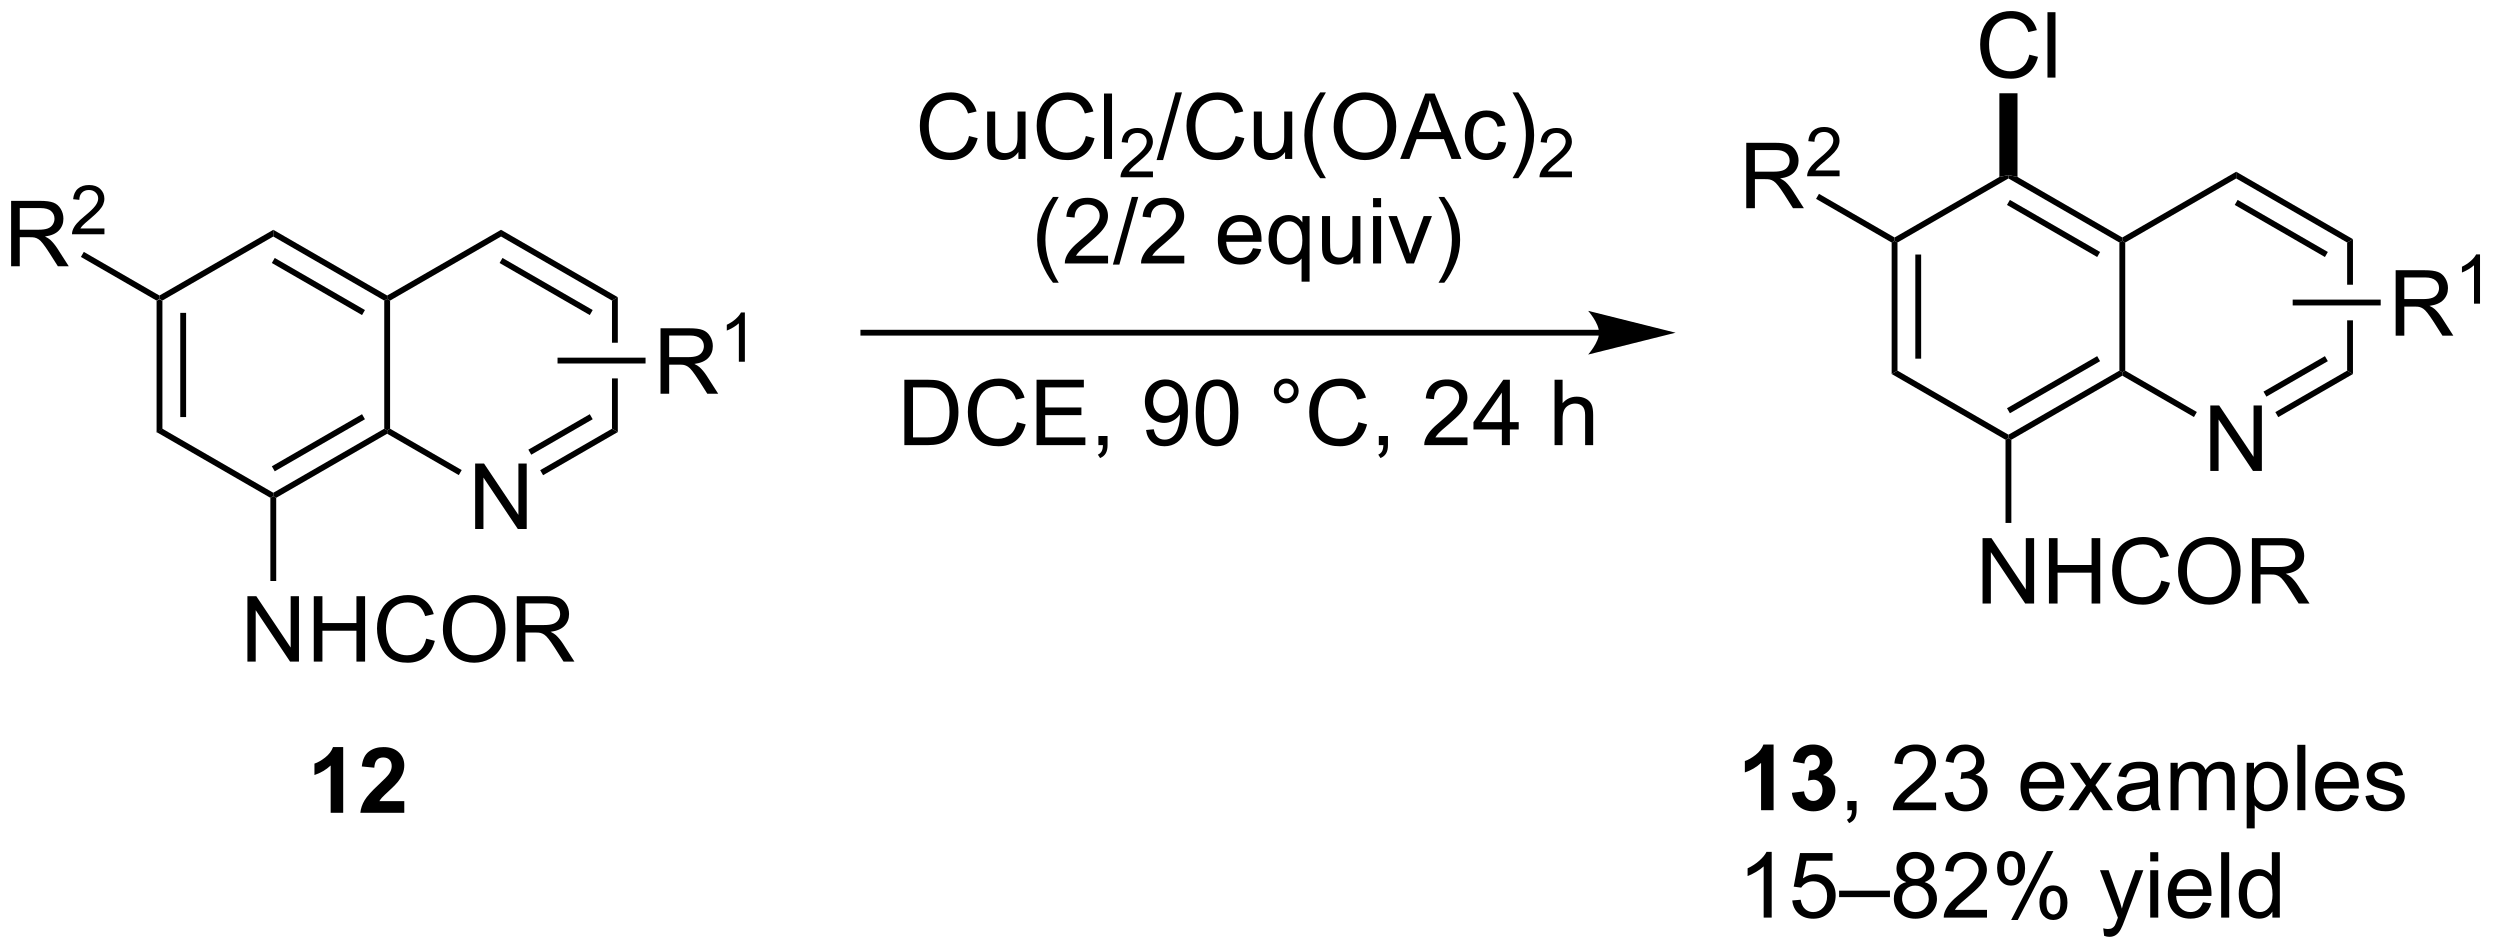 <?xml version="1.0" encoding="UTF-8"?>
<!DOCTYPE svg PUBLIC '-//W3C//DTD SVG 1.0//EN'
          'http://www.w3.org/TR/2001/REC-SVG-20010904/DTD/svg10.dtd'>
<svg stroke-dasharray="none" shape-rendering="auto" xmlns="http://www.w3.org/2000/svg" font-family="'Dialog'" text-rendering="auto" width="300" fill-opacity="1" color-interpolation="auto" color-rendering="auto" preserveAspectRatio="xMidYMid meet" font-size="12px" viewBox="0 0 300 114" fill="black" xmlns:xlink="http://www.w3.org/1999/xlink" stroke="black" image-rendering="auto" stroke-miterlimit="10" stroke-linecap="square" stroke-linejoin="miter" font-style="normal" stroke-width="1" height="114" stroke-dashoffset="0" font-weight="normal" stroke-opacity="1"
><!--Generated by the Batik Graphics2D SVG Generator--><defs id="genericDefs"
  /><g
  ><defs id="defs1"
    ><clipPath clipPathUnits="userSpaceOnUse" id="clipPath1"
      ><path d="M2.188 1.601 L226.466 1.601 L226.466 86.951 L2.188 86.951 L2.188 1.601 Z"
      /></clipPath
      ><clipPath clipPathUnits="userSpaceOnUse" id="clipPath2"
      ><path d="M0.352 15.862 L0.352 98.839 L218.394 98.839 L218.394 15.862 Z"
      /></clipPath
    ></defs
    ><g transform="scale(1.333,1.333) translate(-2.188,-1.601) matrix(1.029,0,0,1.029,1.826,-14.715)"
    ><path d="M14.051 42.177 L14.306 42.03 L14.561 42.177 L14.561 53.391 L14.051 53.685 ZM16.122 43.226 L16.122 52.342 L16.633 52.342 L16.633 43.226 Z" stroke="none" clip-path="url(#clipPath2)"
    /></g
    ><g transform="matrix(1.371,0,0,1.371,-0.483,-21.755)"
    ><path d="M14.051 53.685 L14.561 53.391 L24.273 58.998 L24.273 59.293 L24.017 59.44 Z" stroke="none" clip-path="url(#clipPath2)"
    /></g
    ><g transform="matrix(1.371,0,0,1.371,-0.483,-21.755)"
    ><path d="M24.528 59.44 L24.273 59.293 L24.273 58.998 L33.984 53.391 L34.239 53.538 L34.239 53.833 ZM24.4 57.121 L32.295 52.563 L32.04 52.121 L24.145 56.68 Z" stroke="none" clip-path="url(#clipPath2)"
    /></g
    ><g transform="matrix(1.371,0,0,1.371,-0.483,-21.755)"
    ><path d="M34.495 53.391 L34.239 53.538 L33.984 53.391 L33.984 42.177 L34.239 42.03 L34.495 42.177 Z" stroke="none" clip-path="url(#clipPath2)"
    /></g
    ><g transform="matrix(1.371,0,0,1.371,-0.483,-21.755)"
    ><path d="M34.239 41.735 L34.239 42.03 L33.984 42.177 L24.273 36.57 L24.273 35.981 ZM32.295 43.005 L24.4 38.446 L24.145 38.888 L32.04 43.447 Z" stroke="none" clip-path="url(#clipPath2)"
    /></g
    ><g transform="matrix(1.371,0,0,1.371,-0.483,-21.755)"
    ><path d="M24.273 35.981 L24.273 36.57 L14.561 42.177 L14.306 42.03 L14.306 41.735 Z" stroke="none" clip-path="url(#clipPath2)"
    /></g
    ><g transform="matrix(1.371,0,0,1.371,-0.483,-21.755)"
    ><path d="M41.941 62.168 L41.941 56.441 L42.719 56.441 L45.727 60.936 L45.727 56.441 L46.454 56.441 L46.454 62.168 L45.675 62.168 L42.667 57.668 L42.667 62.168 L41.941 62.168 Z" stroke="none" clip-path="url(#clipPath2)"
    /></g
    ><g transform="matrix(1.371,0,0,1.371,-0.483,-21.755)"
    ><path d="M34.239 53.833 L34.239 53.538 L34.495 53.391 L40.764 57.011 L40.509 57.453 Z" stroke="none" clip-path="url(#clipPath2)"
    /></g
    ><g transform="matrix(1.371,0,0,1.371,-0.483,-21.755)"
    ><path d="M47.888 57.462 L47.633 57.02 L53.918 53.391 L54.428 53.685 ZM46.852 55.668 L52.229 52.563 L51.974 52.121 L46.597 55.226 Z" stroke="none" clip-path="url(#clipPath2)"
    /></g
    ><g transform="matrix(1.371,0,0,1.371,-0.483,-21.755)"
    ><path d="M54.428 41.882 L53.918 42.177 L53.918 45.869 L54.428 45.869 L54.428 41.882 ZM53.918 48.987 L53.918 53.391 L54.428 53.685 L54.428 48.987 Z" stroke="none" clip-path="url(#clipPath2)"
    /></g
    ><g transform="matrix(1.371,0,0,1.371,-0.483,-21.755)"
    ><path d="M54.428 41.882 L53.918 42.177 L44.206 36.57 L44.206 35.981 ZM52.229 43.005 L44.334 38.446 L44.079 38.888 L51.974 43.447 Z" stroke="none" clip-path="url(#clipPath2)"
    /></g
    ><g transform="matrix(1.371,0,0,1.371,-0.483,-21.755)"
    ><path d="M44.206 35.981 L44.206 36.57 L34.495 42.177 L34.239 42.03 L34.239 41.735 Z" stroke="none" clip-path="url(#clipPath2)"
    /></g
    ><g transform="matrix(1.371,0,0,1.371,-0.483,-21.755)"
    ><path d="M22.007 73.776 L22.007 68.05 L22.786 68.05 L25.794 72.544 L25.794 68.05 L26.52 68.05 L26.52 73.776 L25.741 73.776 L22.734 69.276 L22.734 73.776 L22.007 73.776 ZM27.816 73.776 L27.816 68.05 L28.573 68.05 L28.573 70.401 L31.55 70.401 L31.55 68.05 L32.308 68.05 L32.308 73.776 L31.55 73.776 L31.55 71.076 L28.573 71.076 L28.573 73.776 L27.816 73.776 ZM37.656 71.768 L38.413 71.959 Q38.176 72.893 37.557 73.386 Q36.937 73.875 36.044 73.875 Q35.116 73.875 34.536 73.498 Q33.958 73.12 33.653 72.406 Q33.351 71.69 33.351 70.87 Q33.351 69.974 33.692 69.31 Q34.036 68.643 34.666 68.297 Q35.296 67.951 36.054 67.951 Q36.913 67.951 37.499 68.388 Q38.085 68.826 38.317 69.62 L37.57 69.794 Q37.372 69.169 36.991 68.886 Q36.614 68.599 36.038 68.599 Q35.38 68.599 34.934 68.917 Q34.491 69.232 34.312 69.766 Q34.132 70.3 34.132 70.865 Q34.132 71.597 34.346 72.141 Q34.559 72.685 35.007 72.956 Q35.458 73.224 35.981 73.224 Q36.616 73.224 37.057 72.857 Q37.499 72.49 37.656 71.768 ZM39.118 70.987 Q39.118 69.56 39.883 68.755 Q40.649 67.948 41.86 67.948 Q42.652 67.948 43.287 68.328 Q43.925 68.706 44.258 69.383 Q44.594 70.06 44.594 70.919 Q44.594 71.792 44.243 72.479 Q43.891 73.167 43.245 73.521 Q42.602 73.875 41.855 73.875 Q41.047 73.875 40.409 73.484 Q39.774 73.091 39.446 72.417 Q39.118 71.74 39.118 70.987 ZM39.899 70.998 Q39.899 72.034 40.454 72.63 Q41.011 73.224 41.852 73.224 Q42.706 73.224 43.258 72.623 Q43.813 72.021 43.813 70.917 Q43.813 70.216 43.576 69.695 Q43.339 69.175 42.883 68.888 Q42.43 68.599 41.862 68.599 Q41.058 68.599 40.477 69.154 Q39.899 69.706 39.899 70.998 ZM45.583 73.776 L45.583 68.05 L48.122 68.05 Q48.887 68.05 49.286 68.203 Q49.684 68.357 49.921 68.748 Q50.161 69.138 50.161 69.612 Q50.161 70.222 49.765 70.641 Q49.372 71.057 48.546 71.169 Q48.848 71.315 49.005 71.456 Q49.335 71.761 49.632 72.216 L50.63 73.776 L49.676 73.776 L48.919 72.584 Q48.585 72.068 48.369 71.794 Q48.156 71.521 47.986 71.412 Q47.817 71.302 47.64 71.261 Q47.512 71.232 47.218 71.232 L46.34 71.232 L46.34 73.776 L45.583 73.776 ZM46.34 70.576 L47.968 70.576 Q48.489 70.576 48.781 70.469 Q49.075 70.362 49.226 70.125 Q49.38 69.888 49.38 69.612 Q49.38 69.206 49.083 68.945 Q48.788 68.682 48.153 68.682 L46.34 68.682 L46.34 70.576 Z" stroke="none" clip-path="url(#clipPath2)"
    /></g
    ><g transform="matrix(1.371,0,0,1.371,-0.483,-21.755)"
    ><path d="M24.017 59.44 L24.273 59.293 L24.528 59.44 L24.528 66.723 L24.017 66.723 Z" stroke="none" clip-path="url(#clipPath2)"
    /></g
    ><g transform="matrix(1.371,0,0,1.371,-0.483,-21.755)"
    ><path d="M1.325 39.175 L1.325 33.449 L3.864 33.449 Q4.629 33.449 5.028 33.602 Q5.426 33.756 5.663 34.147 Q5.903 34.537 5.903 35.011 Q5.903 35.62 5.507 36.04 Q5.114 36.456 4.288 36.568 Q4.59 36.714 4.747 36.855 Q5.077 37.16 5.374 37.615 L6.372 39.175 L5.418 39.175 L4.661 37.983 Q4.327 37.467 4.111 37.193 Q3.898 36.92 3.728 36.811 Q3.559 36.701 3.382 36.66 Q3.254 36.631 2.96 36.631 L2.083 36.631 L2.083 39.175 L1.325 39.175 ZM2.083 35.975 L3.71 35.975 Q4.231 35.975 4.523 35.868 Q4.817 35.761 4.968 35.524 Q5.122 35.287 5.122 35.011 Q5.122 34.605 4.825 34.344 Q4.53 34.081 3.895 34.081 L2.083 34.081 L2.083 35.975 Z" stroke="none" clip-path="url(#clipPath2)"
    /></g
    ><g transform="matrix(1.371,0,0,1.371,-0.483,-21.755)"
    ><path d="M9.493 35.867 L9.493 36.375 L6.654 36.375 Q6.648 36.184 6.716 36.008 Q6.824 35.719 7.062 35.438 Q7.302 35.156 7.753 34.787 Q8.452 34.213 8.698 33.877 Q8.945 33.541 8.945 33.242 Q8.945 32.93 8.72 32.715 Q8.497 32.498 8.136 32.498 Q7.755 32.498 7.527 32.727 Q7.298 32.955 7.296 33.36 L6.753 33.305 Q6.81 32.697 7.173 32.381 Q7.536 32.063 8.148 32.063 Q8.767 32.063 9.126 32.406 Q9.488 32.748 9.488 33.254 Q9.488 33.512 9.382 33.762 Q9.277 34.01 9.03 34.285 Q8.786 34.561 8.218 35.041 Q7.743 35.44 7.609 35.582 Q7.474 35.725 7.386 35.867 L9.493 35.867 Z" stroke="none" clip-path="url(#clipPath2)"
    /></g
    ><g transform="matrix(1.371,0,0,1.371,-0.483,-21.755)"
    ><path d="M14.306 41.735 L14.306 42.03 L14.051 42.177 L7.434 38.357 L7.689 37.915 Z" stroke="none" clip-path="url(#clipPath2)"
    /></g
    ><g transform="matrix(1.371,0,0,1.371,-0.483,-21.755)"
    ><path d="M58.166 50.328 L58.166 44.602 L60.705 44.602 Q61.47 44.602 61.869 44.756 Q62.267 44.909 62.504 45.3 Q62.744 45.691 62.744 46.164 Q62.744 46.774 62.348 47.193 Q61.955 47.61 61.129 47.722 Q61.431 47.868 61.587 48.008 Q61.918 48.313 62.215 48.769 L63.212 50.328 L62.259 50.328 L61.501 49.136 Q61.168 48.62 60.952 48.347 Q60.738 48.073 60.569 47.964 Q60.4 47.855 60.223 47.813 Q60.095 47.784 59.801 47.784 L58.923 47.784 L58.923 50.328 L58.166 50.328 ZM58.923 47.128 L60.551 47.128 Q61.072 47.128 61.363 47.021 Q61.658 46.914 61.809 46.678 Q61.962 46.441 61.962 46.164 Q61.962 45.758 61.666 45.498 Q61.371 45.235 60.736 45.235 L58.923 45.235 L58.923 47.128 Z" stroke="none" clip-path="url(#clipPath2)"
    /></g
    ><g transform="matrix(1.371,0,0,1.371,-0.483,-21.755)"
    ><path d="M65.549 47.529 L65.022 47.529 L65.022 44.167 Q64.83 44.349 64.522 44.531 Q64.213 44.712 63.967 44.804 L63.967 44.294 Q64.408 44.085 64.739 43.79 Q65.07 43.493 65.209 43.216 L65.549 43.216 L65.549 47.529 Z" stroke="none" clip-path="url(#clipPath2)"
    /></g
    ><g transform="matrix(1.371,0,0,1.371,-0.483,-21.755)"
    ><path d="M49.152 47.684 L49.152 47.173 L56.856 47.173 L56.856 47.684 Z" stroke="none" clip-path="url(#clipPath2)"
    /></g
    ><g transform="matrix(1.371,0,0,1.371,-0.483,-21.755)"
    ><path d="M140.313 44.733 L75.919 44.733 L75.664 44.733 L75.664 45.244 L75.919 45.244 L140.313 45.244 L140.569 45.244 L140.569 44.733 L140.313 44.733 ZM147.013 44.989 L139.359 43.075 C139.359 43.075 140.313 44.151 140.313 44.989 C140.313 45.826 139.359 46.902 139.359 46.902 Z" stroke="none" clip-path="url(#clipPath2)"
    /></g
    ><g transform="matrix(1.371,0,0,1.371,-0.483,-21.755)"
    ><path d="M85.168 27.773 L85.926 27.963 Q85.689 28.898 85.069 29.39 Q84.449 29.88 83.556 29.88 Q82.629 29.88 82.048 29.502 Q81.47 29.124 81.165 28.411 Q80.863 27.695 80.863 26.874 Q80.863 25.979 81.205 25.314 Q81.548 24.648 82.178 24.301 Q82.809 23.955 83.567 23.955 Q84.426 23.955 85.012 24.393 Q85.598 24.83 85.83 25.624 L85.082 25.799 Q84.884 25.174 84.504 24.89 Q84.126 24.604 83.551 24.604 Q82.892 24.604 82.447 24.921 Q82.004 25.236 81.824 25.77 Q81.645 26.304 81.645 26.869 Q81.645 27.601 81.858 28.145 Q82.072 28.689 82.52 28.96 Q82.97 29.229 83.494 29.229 Q84.129 29.229 84.569 28.861 Q85.012 28.494 85.168 27.773 ZM89.49 29.781 L89.49 29.171 Q89.005 29.874 88.172 29.874 Q87.805 29.874 87.487 29.734 Q87.169 29.593 87.013 29.38 Q86.859 29.166 86.797 28.859 Q86.755 28.65 86.755 28.203 L86.755 25.632 L87.459 25.632 L87.459 27.932 Q87.459 28.484 87.5 28.674 Q87.568 28.953 87.781 29.111 Q87.998 29.268 88.313 29.268 Q88.63 29.268 88.906 29.106 Q89.185 28.945 89.3 28.666 Q89.414 28.385 89.414 27.854 L89.414 25.632 L90.117 25.632 L90.117 29.781 L89.49 29.781 ZM95.395 27.773 L96.153 27.963 Q95.915 28.898 95.296 29.39 Q94.676 29.88 93.783 29.88 Q92.856 29.88 92.275 29.502 Q91.697 29.124 91.392 28.411 Q91.09 27.695 91.09 26.874 Q91.09 25.979 91.431 25.314 Q91.775 24.648 92.405 24.301 Q93.035 23.955 93.793 23.955 Q94.653 23.955 95.238 24.393 Q95.824 24.83 96.056 25.624 L95.309 25.799 Q95.111 25.174 94.731 24.89 Q94.353 24.604 93.778 24.604 Q93.119 24.604 92.673 24.921 Q92.231 25.236 92.051 25.77 Q91.871 26.304 91.871 26.869 Q91.871 27.601 92.085 28.145 Q92.298 28.689 92.746 28.96 Q93.197 29.229 93.72 29.229 Q94.356 29.229 94.796 28.861 Q95.238 28.494 95.395 27.773 ZM96.982 29.781 L96.982 24.054 L97.685 24.054 L97.685 29.781 L96.982 29.781 Z" stroke="none" clip-path="url(#clipPath2)"
    /></g
    ><g transform="matrix(1.371,0,0,1.371,-0.483,-21.755)"
    ><path d="M101.268 30.873 L101.268 31.381 L98.428 31.381 Q98.422 31.189 98.49 31.013 Q98.598 30.724 98.836 30.443 Q99.076 30.162 99.528 29.793 Q100.227 29.218 100.473 28.883 Q100.719 28.547 100.719 28.248 Q100.719 27.935 100.494 27.72 Q100.272 27.504 99.91 27.504 Q99.529 27.504 99.301 27.732 Q99.072 27.961 99.07 28.365 L98.528 28.31 Q98.584 27.703 98.947 27.387 Q99.311 27.068 99.922 27.068 Q100.541 27.068 100.9 27.412 Q101.262 27.754 101.262 28.259 Q101.262 28.517 101.156 28.767 Q101.051 29.015 100.805 29.291 Q100.561 29.566 99.992 30.047 Q99.518 30.445 99.383 30.588 Q99.248 30.73 99.16 30.873 L101.268 30.873 Z" stroke="none" clip-path="url(#clipPath2)"
    /></g
    ><g transform="matrix(1.371,0,0,1.371,-0.483,-21.755)"
    ><path d="M101.583 29.88 L103.245 23.955 L103.807 23.955 L102.151 29.88 L101.583 29.88 ZM108.509 27.773 L109.267 27.963 Q109.03 28.898 108.41 29.39 Q107.79 29.88 106.897 29.88 Q105.97 29.88 105.389 29.502 Q104.811 29.124 104.506 28.411 Q104.204 27.695 104.204 26.874 Q104.204 25.979 104.545 25.314 Q104.889 24.648 105.519 24.301 Q106.15 23.955 106.907 23.955 Q107.767 23.955 108.353 24.393 Q108.939 24.83 109.17 25.624 L108.423 25.799 Q108.225 25.174 107.845 24.89 Q107.467 24.604 106.892 24.604 Q106.233 24.604 105.787 24.921 Q105.345 25.236 105.165 25.77 Q104.985 26.304 104.985 26.869 Q104.985 27.601 105.199 28.145 Q105.412 28.689 105.86 28.96 Q106.311 29.229 106.834 29.229 Q107.47 29.229 107.91 28.861 Q108.353 28.494 108.509 27.773 ZM112.831 29.781 L112.831 29.171 Q112.346 29.874 111.513 29.874 Q111.146 29.874 110.828 29.734 Q110.51 29.593 110.354 29.38 Q110.2 29.166 110.138 28.859 Q110.096 28.65 110.096 28.203 L110.096 25.632 L110.799 25.632 L110.799 27.932 Q110.799 28.484 110.841 28.674 Q110.909 28.953 111.122 29.111 Q111.338 29.268 111.653 29.268 Q111.971 29.268 112.247 29.106 Q112.526 28.945 112.64 28.666 Q112.755 28.385 112.755 27.854 L112.755 25.632 L113.458 25.632 L113.458 29.781 L112.831 29.781 ZM115.905 31.465 Q115.321 30.731 114.918 29.747 Q114.517 28.76 114.517 27.705 Q114.517 26.775 114.819 25.924 Q115.17 24.937 115.905 23.955 L116.407 23.955 Q115.936 24.768 115.782 25.116 Q115.545 25.656 115.407 26.241 Q115.241 26.971 115.241 27.71 Q115.241 29.588 116.407 31.465 L115.905 31.465 ZM117.084 26.991 Q117.084 25.564 117.85 24.76 Q118.616 23.953 119.827 23.953 Q120.618 23.953 121.254 24.333 Q121.892 24.71 122.225 25.387 Q122.561 26.064 122.561 26.924 Q122.561 27.796 122.209 28.484 Q121.858 29.171 121.212 29.525 Q120.569 29.88 119.821 29.88 Q119.014 29.88 118.376 29.489 Q117.741 29.096 117.412 28.421 Q117.084 27.744 117.084 26.991 ZM117.866 27.002 Q117.866 28.038 118.42 28.635 Q118.978 29.229 119.819 29.229 Q120.673 29.229 121.225 28.627 Q121.78 28.025 121.78 26.921 Q121.78 26.221 121.543 25.7 Q121.306 25.179 120.85 24.893 Q120.397 24.604 119.829 24.604 Q119.025 24.604 118.444 25.158 Q117.866 25.71 117.866 27.002 ZM122.906 29.781 L125.106 24.054 L125.924 24.054 L128.268 29.781 L127.403 29.781 L126.737 28.046 L124.341 28.046 L123.713 29.781 L122.906 29.781 ZM124.56 27.429 L126.502 27.429 L125.903 25.843 Q125.63 25.119 125.497 24.656 Q125.388 25.205 125.19 25.749 L124.56 27.429 ZM131.489 28.26 L132.182 28.351 Q132.067 29.064 131.601 29.471 Q131.135 29.874 130.456 29.874 Q129.604 29.874 129.086 29.317 Q128.567 28.76 128.567 27.721 Q128.567 27.049 128.789 26.546 Q129.013 26.041 129.469 25.791 Q129.924 25.538 130.458 25.538 Q131.135 25.538 131.565 25.88 Q131.995 26.221 132.114 26.851 L131.432 26.955 Q131.333 26.538 131.086 26.328 Q130.838 26.116 130.487 26.116 Q129.956 26.116 129.622 26.497 Q129.291 26.877 129.291 27.703 Q129.291 28.538 129.612 28.919 Q129.932 29.296 130.448 29.296 Q130.862 29.296 131.138 29.044 Q131.416 28.788 131.489 28.26 ZM133.245 31.465 L132.739 31.465 Q133.909 29.588 133.909 27.71 Q133.909 26.976 133.739 26.252 Q133.607 25.666 133.37 25.127 Q133.216 24.775 132.739 23.955 L133.245 23.955 Q133.979 24.937 134.331 25.924 Q134.63 26.775 134.63 27.705 Q134.63 28.76 134.226 29.747 Q133.823 30.731 133.245 31.465 Z" stroke="none" clip-path="url(#clipPath2)"
    /></g
    ><g transform="matrix(1.371,0,0,1.371,-0.483,-21.755)"
    ><path d="M137.941 30.873 L137.941 31.381 L135.101 31.381 Q135.095 31.189 135.163 31.013 Q135.271 30.724 135.509 30.443 Q135.749 30.162 136.2 29.793 Q136.9 29.218 137.146 28.883 Q137.392 28.547 137.392 28.248 Q137.392 27.935 137.167 27.72 Q136.945 27.504 136.583 27.504 Q136.202 27.504 135.974 27.732 Q135.745 27.961 135.743 28.365 L135.2 28.31 Q135.257 27.703 135.62 27.387 Q135.984 27.068 136.595 27.068 Q137.214 27.068 137.573 27.412 Q137.935 27.754 137.935 28.259 Q137.935 28.517 137.829 28.767 Q137.724 29.015 137.478 29.291 Q137.234 29.566 136.665 30.047 Q136.191 30.445 136.056 30.588 Q135.921 30.73 135.833 30.873 L137.941 30.873 Z" stroke="none" clip-path="url(#clipPath2)"
    /></g
    ><g transform="matrix(1.371,0,0,1.371,-0.483,-21.755)"
    ><path d="M92.518 40.615 Q91.935 39.881 91.531 38.897 Q91.13 37.91 91.13 36.855 Q91.13 35.925 91.432 35.074 Q91.784 34.087 92.518 33.105 L93.021 33.105 Q92.549 33.918 92.396 34.267 Q92.159 34.806 92.021 35.392 Q91.854 36.121 91.854 36.86 Q91.854 38.738 93.021 40.615 L92.518 40.615 ZM97.338 38.254 L97.338 38.931 L93.552 38.931 Q93.544 38.675 93.635 38.441 Q93.778 38.056 94.096 37.681 Q94.416 37.306 95.018 36.813 Q95.95 36.048 96.278 35.6 Q96.606 35.152 96.606 34.754 Q96.606 34.337 96.307 34.05 Q96.01 33.761 95.528 33.761 Q95.021 33.761 94.716 34.066 Q94.411 34.371 94.409 34.91 L93.685 34.837 Q93.76 34.027 94.245 33.605 Q94.729 33.181 95.544 33.181 Q96.37 33.181 96.849 33.639 Q97.331 34.095 97.331 34.769 Q97.331 35.113 97.19 35.446 Q97.049 35.777 96.721 36.144 Q96.396 36.511 95.638 37.152 Q95.005 37.683 94.825 37.873 Q94.646 38.063 94.528 38.254 L97.338 38.254 ZM97.759 39.03 L99.42 33.105 L99.983 33.105 L98.327 39.03 L97.759 39.03 ZM104.01 38.254 L104.01 38.931 L100.224 38.931 Q100.216 38.675 100.307 38.441 Q100.45 38.056 100.768 37.681 Q101.088 37.306 101.69 36.813 Q102.622 36.048 102.95 35.6 Q103.278 35.152 103.278 34.754 Q103.278 34.337 102.979 34.05 Q102.682 33.761 102.2 33.761 Q101.692 33.761 101.388 34.066 Q101.083 34.371 101.081 34.91 L100.356 34.837 Q100.432 34.027 100.916 33.605 Q101.401 33.181 102.216 33.181 Q103.041 33.181 103.521 33.639 Q104.002 34.095 104.002 34.769 Q104.002 35.113 103.862 35.446 Q103.721 35.777 103.393 36.144 Q103.067 36.511 102.31 37.152 Q101.677 37.683 101.497 37.873 Q101.317 38.063 101.2 38.254 L104.01 38.254 ZM110.021 37.595 L110.747 37.683 Q110.575 38.321 110.109 38.673 Q109.646 39.024 108.924 39.024 Q108.013 39.024 107.479 38.465 Q106.948 37.902 106.948 36.892 Q106.948 35.845 107.487 35.267 Q108.026 34.688 108.885 34.688 Q109.716 34.688 110.242 35.256 Q110.771 35.821 110.771 36.847 Q110.771 36.91 110.768 37.035 L107.674 37.035 Q107.713 37.72 108.06 38.084 Q108.409 38.446 108.927 38.446 Q109.315 38.446 109.588 38.243 Q109.862 38.04 110.021 37.595 ZM107.713 36.457 L110.028 36.457 Q109.981 35.933 109.763 35.673 Q109.427 35.267 108.893 35.267 Q108.409 35.267 108.078 35.592 Q107.747 35.915 107.713 36.457 ZM114.275 40.522 L114.275 38.488 Q114.11 38.72 113.816 38.873 Q113.522 39.024 113.189 39.024 Q112.452 39.024 111.918 38.436 Q111.384 37.845 111.384 36.816 Q111.384 36.191 111.6 35.696 Q111.819 35.199 112.23 34.944 Q112.642 34.688 113.134 34.688 Q113.905 34.688 114.345 35.337 L114.345 34.782 L114.978 34.782 L114.978 40.522 L114.275 40.522 ZM112.108 36.845 Q112.108 37.644 112.444 38.045 Q112.78 38.446 113.249 38.446 Q113.696 38.446 114.019 38.066 Q114.345 37.683 114.345 36.907 Q114.345 36.079 114.004 35.662 Q113.662 35.243 113.202 35.243 Q112.743 35.243 112.425 35.631 Q112.108 36.019 112.108 36.845 ZM118.799 38.931 L118.799 38.321 Q118.315 39.024 117.481 39.024 Q117.114 39.024 116.797 38.884 Q116.479 38.743 116.323 38.53 Q116.169 38.316 116.106 38.009 Q116.065 37.8 116.065 37.352 L116.065 34.782 L116.768 34.782 L116.768 37.082 Q116.768 37.634 116.81 37.824 Q116.877 38.102 117.091 38.261 Q117.307 38.418 117.622 38.418 Q117.94 38.418 118.216 38.256 Q118.495 38.095 118.609 37.816 Q118.724 37.535 118.724 37.004 L118.724 34.782 L119.427 34.782 L119.427 38.931 L118.799 38.931 ZM120.532 34.011 L120.532 33.204 L121.235 33.204 L121.235 34.011 L120.532 34.011 ZM120.532 38.931 L120.532 34.782 L121.235 34.782 L121.235 38.931 L120.532 38.931 ZM123.458 38.931 L121.88 34.782 L122.622 34.782 L123.513 37.267 Q123.659 37.668 123.778 38.102 Q123.872 37.774 124.041 37.313 L124.963 34.782 L125.685 34.782 L124.114 38.931 L123.458 38.931 ZM126.768 40.615 L126.263 40.615 Q127.432 38.738 127.432 36.86 Q127.432 36.126 127.263 35.402 Q127.13 34.816 126.893 34.277 Q126.739 33.925 126.263 33.105 L126.768 33.105 Q127.502 34.087 127.854 35.074 Q128.153 35.925 128.153 36.855 Q128.153 37.91 127.75 38.897 Q127.346 39.881 126.768 40.615 Z" stroke="none" clip-path="url(#clipPath2)"
    /></g
    ><g transform="matrix(1.371,0,0,1.371,-0.483,-21.755)"
    ><path d="M79.508 54.829 L79.508 49.103 L81.482 49.103 Q82.148 49.103 82.5 49.183 Q82.992 49.298 83.341 49.595 Q83.794 49.978 84.018 50.574 Q84.242 51.168 84.242 51.933 Q84.242 52.587 84.089 53.092 Q83.938 53.595 83.698 53.926 Q83.461 54.254 83.177 54.444 Q82.896 54.634 82.495 54.733 Q82.094 54.829 81.576 54.829 L79.508 54.829 ZM80.266 54.152 L81.49 54.152 Q82.055 54.152 82.378 54.048 Q82.701 53.941 82.891 53.751 Q83.162 53.48 83.31 53.027 Q83.461 52.571 83.461 51.923 Q83.461 51.025 83.167 50.543 Q82.872 50.058 82.451 49.894 Q82.146 49.777 81.469 49.777 L80.266 49.777 L80.266 54.152 ZM89.371 52.821 L90.129 53.011 Q89.892 53.946 89.272 54.439 Q88.652 54.928 87.759 54.928 Q86.832 54.928 86.251 54.551 Q85.673 54.173 85.368 53.459 Q85.066 52.743 85.066 51.923 Q85.066 51.027 85.408 50.363 Q85.751 49.696 86.382 49.35 Q87.012 49.004 87.77 49.004 Q88.629 49.004 89.215 49.441 Q89.801 49.879 90.033 50.673 L89.285 50.847 Q89.087 50.222 88.707 49.939 Q88.329 49.652 87.754 49.652 Q87.095 49.652 86.65 49.97 Q86.207 50.285 86.027 50.819 Q85.848 51.353 85.848 51.918 Q85.848 52.65 86.061 53.194 Q86.275 53.738 86.723 54.009 Q87.173 54.277 87.697 54.277 Q88.332 54.277 88.772 53.91 Q89.215 53.543 89.371 52.821 ZM91.078 54.829 L91.078 49.103 L95.219 49.103 L95.219 49.777 L91.836 49.777 L91.836 51.532 L95.005 51.532 L95.005 52.204 L91.836 52.204 L91.836 54.152 L95.352 54.152 L95.352 54.829 L91.078 54.829 ZM96.492 54.829 L96.492 54.027 L97.294 54.027 L97.294 54.829 Q97.294 55.272 97.138 55.543 Q96.982 55.814 96.641 55.962 L96.445 55.663 Q96.669 55.564 96.773 55.373 Q96.88 55.186 96.891 54.829 L96.492 54.829 ZM100.664 53.504 L101.341 53.441 Q101.427 53.918 101.669 54.134 Q101.912 54.347 102.289 54.347 Q102.615 54.347 102.857 54.199 Q103.102 54.051 103.258 53.803 Q103.414 53.556 103.518 53.134 Q103.625 52.712 103.625 52.275 Q103.625 52.228 103.622 52.134 Q103.412 52.47 103.044 52.678 Q102.68 52.886 102.255 52.886 Q101.544 52.886 101.052 52.371 Q100.56 51.855 100.56 51.011 Q100.56 50.142 101.073 49.611 Q101.586 49.079 102.359 49.079 Q102.919 49.079 103.38 49.381 Q103.844 49.681 104.083 50.238 Q104.326 50.793 104.326 51.847 Q104.326 52.946 104.086 53.597 Q103.849 54.246 103.378 54.587 Q102.906 54.928 102.273 54.928 Q101.602 54.928 101.174 54.556 Q100.75 54.181 100.664 53.504 ZM103.544 50.978 Q103.544 50.371 103.221 50.017 Q102.898 49.66 102.445 49.66 Q101.977 49.66 101.628 50.043 Q101.281 50.426 101.281 51.035 Q101.281 51.582 101.612 51.926 Q101.943 52.267 102.427 52.267 Q102.914 52.267 103.229 51.926 Q103.544 51.582 103.544 50.978 ZM105.009 52.004 Q105.009 50.988 105.218 50.371 Q105.426 49.751 105.837 49.415 Q106.251 49.079 106.876 49.079 Q107.337 49.079 107.684 49.264 Q108.033 49.449 108.259 49.801 Q108.486 50.15 108.613 50.652 Q108.743 51.152 108.743 52.004 Q108.743 53.011 108.535 53.631 Q108.329 54.251 107.915 54.59 Q107.504 54.928 106.876 54.928 Q106.048 54.928 105.574 54.332 Q105.009 53.618 105.009 52.004 ZM105.731 52.004 Q105.731 53.415 106.061 53.881 Q106.392 54.347 106.876 54.347 Q107.361 54.347 107.689 53.879 Q108.02 53.41 108.02 52.004 Q108.02 50.59 107.689 50.126 Q107.361 49.66 106.868 49.66 Q106.384 49.66 106.095 50.071 Q105.731 50.595 105.731 52.004 ZM111.848 50.087 Q111.848 49.636 112.165 49.321 Q112.486 49.004 112.931 49.004 Q113.384 49.004 113.699 49.321 Q114.017 49.636 114.017 50.087 Q114.017 50.535 113.697 50.855 Q113.379 51.173 112.931 51.173 Q112.486 51.173 112.165 50.858 Q111.848 50.54 111.848 50.087 ZM112.275 50.087 Q112.275 50.361 112.468 50.553 Q112.66 50.746 112.934 50.746 Q113.204 50.746 113.397 50.553 Q113.59 50.361 113.59 50.087 Q113.59 49.814 113.397 49.621 Q113.204 49.426 112.934 49.426 Q112.66 49.426 112.468 49.621 Q112.275 49.814 112.275 50.087 ZM119.25 52.821 L120.008 53.011 Q119.771 53.946 119.151 54.439 Q118.531 54.928 117.638 54.928 Q116.711 54.928 116.13 54.551 Q115.552 54.173 115.247 53.459 Q114.945 52.743 114.945 51.923 Q114.945 51.027 115.287 50.363 Q115.63 49.696 116.26 49.35 Q116.891 49.004 117.648 49.004 Q118.508 49.004 119.094 49.441 Q119.68 49.879 119.912 50.673 L119.164 50.847 Q118.966 50.222 118.586 49.939 Q118.208 49.652 117.633 49.652 Q116.974 49.652 116.529 49.97 Q116.086 50.285 115.906 50.819 Q115.727 51.353 115.727 51.918 Q115.727 52.65 115.94 53.194 Q116.154 53.738 116.602 54.009 Q117.052 54.277 117.576 54.277 Q118.211 54.277 118.651 53.91 Q119.094 53.543 119.25 52.821 ZM121.035 54.829 L121.035 54.027 L121.837 54.027 L121.837 54.829 Q121.837 55.272 121.681 55.543 Q121.525 55.814 121.184 55.962 L120.988 55.663 Q121.212 55.564 121.316 55.373 Q121.423 55.186 121.434 54.829 L121.035 54.829 ZM128.798 54.152 L128.798 54.829 L125.012 54.829 Q125.004 54.574 125.095 54.34 Q125.238 53.954 125.556 53.579 Q125.876 53.204 126.478 52.712 Q127.41 51.946 127.738 51.498 Q128.066 51.051 128.066 50.652 Q128.066 50.236 127.767 49.949 Q127.47 49.66 126.988 49.66 Q126.481 49.66 126.176 49.965 Q125.871 50.269 125.868 50.808 L125.145 50.736 Q125.22 49.926 125.704 49.504 Q126.189 49.079 127.004 49.079 Q127.829 49.079 128.309 49.538 Q128.79 49.993 128.79 50.668 Q128.79 51.011 128.65 51.345 Q128.509 51.676 128.181 52.043 Q127.856 52.41 127.098 53.051 Q126.465 53.582 126.285 53.772 Q126.106 53.962 125.988 54.152 L128.798 54.152 ZM131.805 54.829 L131.805 53.457 L129.32 53.457 L129.32 52.814 L131.935 49.103 L132.508 49.103 L132.508 52.814 L133.281 52.814 L133.281 53.457 L132.508 53.457 L132.508 54.829 L131.805 54.829 ZM131.805 52.814 L131.805 50.23 L130.013 52.814 L131.805 52.814 ZM136.419 54.829 L136.419 49.103 L137.122 49.103 L137.122 51.157 Q137.615 50.587 138.365 50.587 Q138.826 50.587 139.164 50.769 Q139.505 50.949 139.651 51.269 Q139.797 51.59 139.797 52.199 L139.797 54.829 L139.094 54.829 L139.094 52.199 Q139.094 51.673 138.865 51.433 Q138.638 51.191 138.219 51.191 Q137.906 51.191 137.63 51.355 Q137.357 51.517 137.24 51.795 Q137.122 52.071 137.122 52.558 L137.122 54.829 L136.419 54.829 Z" stroke="none" clip-path="url(#clipPath2)"
    /></g
    ><g transform="matrix(1.371,0,0,1.371,-0.483,-21.755)"
    ><path d="M165.924 37.095 L166.179 36.948 L166.434 37.095 L166.434 48.309 L165.924 48.604 ZM167.995 38.144 L167.995 47.261 L168.505 47.261 L168.505 38.144 Z" stroke="none" clip-path="url(#clipPath2)"
    /></g
    ><g transform="matrix(1.371,0,0,1.371,-0.483,-21.755)"
    ><path d="M165.924 48.604 L166.434 48.309 L176.146 53.916 L176.146 54.211 L175.89 54.358 Z" stroke="none" clip-path="url(#clipPath2)"
    /></g
    ><g transform="matrix(1.371,0,0,1.371,-0.483,-21.755)"
    ><path d="M176.401 54.358 L176.146 54.211 L176.146 53.916 L185.857 48.309 L186.112 48.457 L186.112 48.751 ZM176.273 52.04 L184.168 47.482 L183.913 47.04 L176.018 51.598 Z" stroke="none" clip-path="url(#clipPath2)"
    /></g
    ><g transform="matrix(1.371,0,0,1.371,-0.483,-21.755)"
    ><path d="M186.368 48.309 L186.112 48.457 L185.857 48.309 L185.857 37.095 L186.112 36.948 L186.368 37.095 Z" stroke="none" clip-path="url(#clipPath2)"
    /></g
    ><g transform="matrix(1.371,0,0,1.371,-0.483,-21.755)"
    ><path d="M186.112 36.653 L186.112 36.948 L185.857 37.095 L176.146 31.488 L176.146 31.194 L176.939 31.357 ZM184.168 37.923 L176.273 33.365 L176.018 33.807 L183.913 38.365 Z" stroke="none" clip-path="url(#clipPath2)"
    /></g
    ><g transform="matrix(1.371,0,0,1.371,-0.483,-21.755)"
    ><path d="M175.352 31.357 L176.146 31.194 L176.146 31.488 L166.434 37.095 L166.179 36.948 L166.179 36.653 Z" stroke="none" clip-path="url(#clipPath2)"
    /></g
    ><g transform="matrix(1.371,0,0,1.371,-0.483,-21.755)"
    ><path d="M193.814 57.086 L193.814 51.359 L194.592 51.359 L197.6 55.854 L197.6 51.359 L198.327 51.359 L198.327 57.086 L197.548 57.086 L194.54 52.586 L194.54 57.086 L193.814 57.086 Z" stroke="none" clip-path="url(#clipPath2)"
    /></g
    ><g transform="matrix(1.371,0,0,1.371,-0.483,-21.755)"
    ><path d="M186.112 48.751 L186.112 48.457 L186.368 48.309 L192.637 51.929 L192.382 52.371 Z" stroke="none" clip-path="url(#clipPath2)"
    /></g
    ><g transform="matrix(1.371,0,0,1.371,-0.483,-21.755)"
    ><path d="M199.761 52.38 L199.506 51.938 L205.791 48.309 L206.301 48.604 ZM198.725 50.586 L204.102 47.481 L203.847 47.04 L198.47 50.144 Z" stroke="none" clip-path="url(#clipPath2)"
    /></g
    ><g transform="matrix(1.371,0,0,1.371,-0.483,-21.755)"
    ><path d="M206.301 36.801 L205.791 37.095 L205.791 40.788 L206.301 40.788 L206.301 36.801 ZM205.791 43.906 L205.791 48.309 L206.301 48.604 L206.301 43.906 Z" stroke="none" clip-path="url(#clipPath2)"
    /></g
    ><g transform="matrix(1.371,0,0,1.371,-0.483,-21.755)"
    ><path d="M206.301 36.801 L205.791 37.095 L196.079 31.488 L196.079 30.899 ZM204.102 37.923 L196.207 33.365 L195.952 33.807 L203.847 38.365 Z" stroke="none" clip-path="url(#clipPath2)"
    /></g
    ><g transform="matrix(1.371,0,0,1.371,-0.483,-21.755)"
    ><path d="M196.079 30.899 L196.079 31.488 L186.368 37.095 L186.112 36.948 L186.112 36.653 Z" stroke="none" clip-path="url(#clipPath2)"
    /></g
    ><g transform="matrix(1.371,0,0,1.371,-0.483,-21.755)"
    ><path d="M173.88 68.695 L173.88 62.968 L174.659 62.968 L177.666 67.463 L177.666 62.968 L178.393 62.968 L178.393 68.695 L177.614 68.695 L174.607 64.195 L174.607 68.695 L173.88 68.695 ZM179.689 68.695 L179.689 62.968 L180.446 62.968 L180.446 65.32 L183.423 65.32 L183.423 62.968 L184.181 62.968 L184.181 68.695 L183.423 68.695 L183.423 65.994 L180.446 65.994 L180.446 68.695 L179.689 68.695 ZM189.528 66.687 L190.286 66.877 Q190.049 67.812 189.429 68.304 Q188.81 68.794 187.916 68.794 Q186.989 68.794 186.409 68.416 Q185.831 68.038 185.526 67.325 Q185.224 66.609 185.224 65.788 Q185.224 64.892 185.565 64.228 Q185.909 63.562 186.539 63.215 Q187.169 62.869 187.927 62.869 Q188.786 62.869 189.372 63.307 Q189.958 63.744 190.19 64.538 L189.442 64.713 Q189.245 64.088 188.864 63.804 Q188.487 63.517 187.911 63.517 Q187.252 63.517 186.807 63.835 Q186.364 64.15 186.185 64.684 Q186.005 65.218 186.005 65.783 Q186.005 66.515 186.219 67.059 Q186.432 67.603 186.88 67.874 Q187.331 68.142 187.854 68.142 Q188.489 68.142 188.929 67.775 Q189.372 67.408 189.528 66.687 ZM190.991 65.906 Q190.991 64.478 191.756 63.674 Q192.522 62.867 193.733 62.867 Q194.524 62.867 195.16 63.247 Q195.798 63.624 196.131 64.301 Q196.467 64.978 196.467 65.838 Q196.467 66.71 196.116 67.398 Q195.764 68.085 195.118 68.439 Q194.475 68.794 193.728 68.794 Q192.92 68.794 192.282 68.403 Q191.647 68.01 191.319 67.335 Q190.991 66.658 190.991 65.906 ZM191.772 65.916 Q191.772 66.952 192.327 67.549 Q192.884 68.142 193.725 68.142 Q194.579 68.142 195.131 67.541 Q195.686 66.939 195.686 65.835 Q195.686 65.135 195.449 64.614 Q195.212 64.093 194.756 63.807 Q194.303 63.517 193.735 63.517 Q192.931 63.517 192.35 64.072 Q191.772 64.624 191.772 65.916 ZM197.456 68.695 L197.456 62.968 L199.995 62.968 Q200.76 62.968 201.159 63.122 Q201.557 63.275 201.794 63.666 Q202.034 64.057 202.034 64.531 Q202.034 65.14 201.638 65.559 Q201.245 65.976 200.419 66.088 Q200.721 66.234 200.877 66.374 Q201.208 66.679 201.505 67.135 L202.502 68.695 L201.549 68.695 L200.791 67.502 Q200.458 66.986 200.242 66.713 Q200.028 66.439 199.859 66.33 Q199.69 66.221 199.513 66.179 Q199.385 66.15 199.091 66.15 L198.213 66.15 L198.213 68.695 L197.456 68.695 ZM198.213 65.494 L199.841 65.494 Q200.362 65.494 200.653 65.387 Q200.948 65.281 201.099 65.044 Q201.252 64.807 201.252 64.531 Q201.252 64.124 200.956 63.864 Q200.661 63.601 200.026 63.601 L198.213 63.601 L198.213 65.494 Z" stroke="none" clip-path="url(#clipPath2)"
    /></g
    ><g transform="matrix(1.371,0,0,1.371,-0.483,-21.755)"
    ><path d="M175.89 54.358 L176.146 54.211 L176.401 54.358 L176.401 61.641 L175.89 61.641 Z" stroke="none" clip-path="url(#clipPath2)"
    /></g
    ><g transform="matrix(1.371,0,0,1.371,-0.483,-21.755)"
    ><path d="M153.198 34.094 L153.198 28.367 L155.737 28.367 Q156.502 28.367 156.901 28.521 Q157.299 28.674 157.536 29.065 Q157.776 29.456 157.776 29.93 Q157.776 30.539 157.38 30.958 Q156.987 31.375 156.161 31.487 Q156.463 31.633 156.619 31.773 Q156.95 32.078 157.247 32.534 L158.244 34.094 L157.291 34.094 L156.534 32.901 Q156.2 32.385 155.984 32.112 Q155.77 31.838 155.601 31.729 Q155.432 31.62 155.255 31.578 Q155.127 31.549 154.833 31.549 L153.955 31.549 L153.955 34.094 L153.198 34.094 ZM153.955 30.893 L155.583 30.893 Q156.104 30.893 156.395 30.786 Q156.69 30.68 156.841 30.443 Q156.994 30.206 156.994 29.93 Q156.994 29.523 156.698 29.263 Q156.403 29 155.768 29 L153.955 29 L153.955 30.893 Z" stroke="none" clip-path="url(#clipPath2)"
    /></g
    ><g transform="matrix(1.371,0,0,1.371,-0.483,-21.755)"
    ><path d="M161.366 30.786 L161.366 31.294 L158.526 31.294 Q158.521 31.102 158.589 30.926 Q158.696 30.637 158.935 30.356 Q159.175 30.075 159.626 29.706 Q160.325 29.131 160.571 28.796 Q160.817 28.46 160.817 28.161 Q160.817 27.848 160.593 27.633 Q160.37 27.417 160.009 27.417 Q159.628 27.417 159.399 27.645 Q159.171 27.874 159.169 28.278 L158.626 28.223 Q158.683 27.616 159.046 27.299 Q159.409 26.981 160.021 26.981 Q160.64 26.981 160.999 27.325 Q161.36 27.667 161.36 28.172 Q161.36 28.43 161.255 28.68 Q161.149 28.928 160.903 29.204 Q160.659 29.479 160.091 29.96 Q159.616 30.358 159.482 30.501 Q159.347 30.643 159.259 30.786 L161.366 30.786 Z" stroke="none" clip-path="url(#clipPath2)"
    /></g
    ><g transform="matrix(1.371,0,0,1.371,-0.483,-21.755)"
    ><path d="M166.179 36.653 L166.179 36.948 L165.924 37.095 L159.307 33.275 L159.562 32.833 Z" stroke="none" clip-path="url(#clipPath2)"
    /></g
    ><g transform="matrix(1.371,0,0,1.371,-0.483,-21.755)"
    ><path d="M210.038 45.247 L210.038 39.52 L212.577 39.52 Q213.343 39.52 213.742 39.674 Q214.14 39.828 214.377 40.218 Q214.617 40.609 214.617 41.083 Q214.617 41.692 214.221 42.111 Q213.827 42.528 213.002 42.64 Q213.304 42.786 213.46 42.927 Q213.791 43.231 214.088 43.687 L215.085 45.247 L214.132 45.247 L213.374 44.054 Q213.041 43.539 212.825 43.265 Q212.611 42.992 212.442 42.882 Q212.273 42.773 212.096 42.731 Q211.968 42.703 211.674 42.703 L210.796 42.703 L210.796 45.247 L210.038 45.247 ZM210.796 42.046 L212.424 42.046 Q212.945 42.046 213.236 41.94 Q213.531 41.833 213.682 41.596 Q213.835 41.359 213.835 41.083 Q213.835 40.677 213.538 40.416 Q213.244 40.153 212.609 40.153 L210.796 40.153 L210.796 42.046 Z" stroke="none" clip-path="url(#clipPath2)"
    /></g
    ><g transform="matrix(1.371,0,0,1.371,-0.483,-21.755)"
    ><path d="M217.422 42.447 L216.895 42.447 L216.895 39.086 Q216.703 39.267 216.395 39.449 Q216.086 39.63 215.84 39.722 L215.84 39.212 Q216.281 39.004 216.611 38.709 Q216.943 38.412 217.082 38.134 L217.422 38.134 L217.422 42.447 Z" stroke="none" clip-path="url(#clipPath2)"
    /></g
    ><g transform="matrix(1.371,0,0,1.371,-0.483,-21.755)"
    ><path d="M201.025 42.602 L201.025 42.092 L208.729 42.092 L208.729 42.602 Z" stroke="none" clip-path="url(#clipPath2)"
    /></g
    ><g transform="matrix(1.371,0,0,1.371,-0.483,-21.755)"
    ><path d="M177.974 20.652 L178.732 20.842 Q178.495 21.777 177.875 22.269 Q177.255 22.759 176.362 22.759 Q175.435 22.759 174.854 22.381 Q174.276 22.004 173.971 21.29 Q173.669 20.574 173.669 19.754 Q173.669 18.858 174.01 18.194 Q174.354 17.527 174.984 17.181 Q175.614 16.834 176.372 16.834 Q177.232 16.834 177.817 17.272 Q178.403 17.709 178.635 18.504 L177.888 18.678 Q177.69 18.053 177.31 17.769 Q176.932 17.483 176.357 17.483 Q175.698 17.483 175.252 17.801 Q174.81 18.116 174.63 18.65 Q174.45 19.183 174.45 19.748 Q174.45 20.48 174.664 21.025 Q174.877 21.569 175.325 21.84 Q175.776 22.108 176.299 22.108 Q176.935 22.108 177.375 21.741 Q177.817 21.373 177.974 20.652 ZM179.561 22.66 L179.561 16.933 L180.264 16.933 L180.264 22.66 L179.561 22.66 Z" stroke="none" clip-path="url(#clipPath2)"
    /></g
    ><g transform="matrix(1.371,0,0,1.371,-0.483,-21.755)"
    ><path d="M176.939 31.357 L176.146 31.194 L175.352 31.357 L175.352 24.03 L176.939 24.03 Z" stroke="none" clip-path="url(#clipPath2)"
    /></g
    ><g transform="matrix(1.371,0,0,1.371,-0.483,-21.755)"
    ><path d="M155.59 86.782 L154.494 86.782 L154.494 82.644 Q153.893 83.207 153.075 83.478 L153.075 82.48 Q153.505 82.34 154.007 81.949 Q154.512 81.556 154.7 81.032 L155.59 81.032 L155.59 86.782 ZM157.193 85.261 L158.256 85.134 Q158.305 85.54 158.527 85.756 Q158.751 85.97 159.068 85.97 Q159.407 85.97 159.639 85.712 Q159.873 85.454 159.873 85.017 Q159.873 84.603 159.649 84.36 Q159.428 84.118 159.107 84.118 Q158.897 84.118 158.602 84.199 L158.725 83.306 Q159.17 83.316 159.404 83.113 Q159.639 82.907 159.639 82.566 Q159.639 82.277 159.467 82.105 Q159.295 81.933 159.008 81.933 Q158.727 81.933 158.527 82.129 Q158.329 82.324 158.287 82.699 L157.274 82.527 Q157.381 82.009 157.592 81.699 Q157.805 81.386 158.186 81.209 Q158.568 81.032 159.04 81.032 Q159.85 81.032 160.337 81.548 Q160.74 81.97 160.74 82.501 Q160.74 83.254 159.915 83.704 Q160.407 83.808 160.701 84.175 Q160.998 84.543 160.998 85.064 Q160.998 85.816 160.446 86.35 Q159.897 86.881 159.076 86.881 Q158.298 86.881 157.785 86.433 Q157.274 85.985 157.193 85.261 Z" stroke="none" clip-path="url(#clipPath2)"
    /></g
    ><g transform="matrix(1.371,0,0,1.371,-0.483,-21.755)"
    ><path d="M162.051 86.782 L162.051 85.98 L162.853 85.98 L162.853 86.782 Q162.853 87.225 162.697 87.496 Q162.541 87.767 162.2 87.915 L162.005 87.615 Q162.228 87.517 162.333 87.326 Q162.44 87.139 162.45 86.782 L162.051 86.782 ZM169.815 86.105 L169.815 86.782 L166.028 86.782 Q166.02 86.527 166.111 86.293 Q166.255 85.907 166.572 85.532 Q166.893 85.157 167.494 84.665 Q168.426 83.899 168.755 83.451 Q169.083 83.004 169.083 82.605 Q169.083 82.189 168.783 81.902 Q168.486 81.613 168.005 81.613 Q167.497 81.613 167.192 81.918 Q166.887 82.222 166.885 82.761 L166.161 82.689 Q166.236 81.879 166.721 81.457 Q167.205 81.032 168.02 81.032 Q168.846 81.032 169.325 81.49 Q169.807 81.946 169.807 82.621 Q169.807 82.965 169.666 83.298 Q169.525 83.629 169.197 83.996 Q168.872 84.363 168.114 85.004 Q167.481 85.535 167.301 85.725 Q167.122 85.915 167.005 86.105 L169.815 86.105 ZM170.571 85.269 L171.274 85.175 Q171.397 85.774 171.685 86.037 Q171.977 86.3 172.397 86.3 Q172.891 86.3 173.232 85.957 Q173.576 85.613 173.576 85.105 Q173.576 84.621 173.258 84.308 Q172.943 83.993 172.454 83.993 Q172.256 83.993 171.959 84.071 L172.037 83.454 Q172.107 83.462 172.149 83.462 Q172.6 83.462 172.959 83.228 Q173.318 82.993 173.318 82.504 Q173.318 82.118 173.055 81.865 Q172.795 81.61 172.381 81.61 Q171.969 81.61 171.696 81.868 Q171.423 82.126 171.344 82.642 L170.641 82.517 Q170.772 81.808 171.227 81.42 Q171.685 81.032 172.365 81.032 Q172.834 81.032 173.227 81.233 Q173.623 81.433 173.831 81.782 Q174.04 82.129 174.04 82.519 Q174.04 82.892 173.839 83.196 Q173.641 83.501 173.251 83.681 Q173.758 83.798 174.04 84.168 Q174.321 84.535 174.321 85.09 Q174.321 85.84 173.774 86.363 Q173.227 86.884 172.391 86.884 Q171.639 86.884 171.139 86.436 Q170.641 85.985 170.571 85.269 ZM180.274 85.446 L181.001 85.535 Q180.829 86.173 180.363 86.524 Q179.899 86.876 179.178 86.876 Q178.266 86.876 177.732 86.316 Q177.201 85.754 177.201 84.743 Q177.201 83.696 177.74 83.118 Q178.279 82.54 179.139 82.54 Q179.969 82.54 180.495 83.108 Q181.024 83.673 181.024 84.699 Q181.024 84.761 181.022 84.886 L177.928 84.886 Q177.967 85.571 178.313 85.936 Q178.662 86.298 179.18 86.298 Q179.568 86.298 179.842 86.095 Q180.115 85.892 180.274 85.446 ZM177.967 84.308 L180.282 84.308 Q180.235 83.785 180.016 83.524 Q179.68 83.118 179.147 83.118 Q178.662 83.118 178.331 83.444 Q178.001 83.767 177.967 84.308 ZM181.416 86.782 L182.932 84.626 L181.528 82.634 L182.408 82.634 L183.044 83.605 Q183.223 83.884 183.333 84.071 Q183.505 83.814 183.65 83.613 L184.348 82.634 L185.19 82.634 L183.755 84.587 L185.299 86.782 L184.434 86.782 L183.583 85.493 L183.356 85.144 L182.268 86.782 L181.416 86.782 ZM188.59 86.269 Q188.2 86.603 187.838 86.74 Q187.478 86.876 187.065 86.876 Q186.38 86.876 186.012 86.543 Q185.645 86.207 185.645 85.689 Q185.645 85.384 185.783 85.131 Q185.924 84.879 186.148 84.728 Q186.372 84.574 186.653 84.496 Q186.861 84.441 187.278 84.392 Q188.13 84.29 188.533 84.149 Q188.536 84.004 188.536 83.965 Q188.536 83.535 188.338 83.36 Q188.067 83.121 187.536 83.121 Q187.041 83.121 186.804 83.295 Q186.567 83.47 186.455 83.91 L185.768 83.816 Q185.861 83.376 186.075 83.105 Q186.291 82.832 186.697 82.686 Q187.103 82.54 187.637 82.54 Q188.169 82.54 188.499 82.665 Q188.833 82.79 188.989 82.98 Q189.145 83.168 189.208 83.457 Q189.244 83.636 189.244 84.105 L189.244 85.043 Q189.244 86.024 189.288 86.285 Q189.333 86.543 189.465 86.782 L188.731 86.782 Q188.622 86.564 188.59 86.269 ZM188.533 84.699 Q188.15 84.855 187.385 84.965 Q186.95 85.027 186.77 85.105 Q186.59 85.183 186.492 85.334 Q186.395 85.485 186.395 85.668 Q186.395 85.949 186.609 86.136 Q186.822 86.324 187.231 86.324 Q187.637 86.324 187.952 86.147 Q188.27 85.97 188.419 85.66 Q188.533 85.423 188.533 84.957 L188.533 84.699 ZM190.334 86.782 L190.334 82.634 L190.962 82.634 L190.962 83.215 Q191.157 82.91 191.48 82.725 Q191.805 82.54 192.219 82.54 Q192.68 82.54 192.975 82.733 Q193.272 82.923 193.391 83.267 Q193.883 82.54 194.673 82.54 Q195.29 82.54 195.62 82.881 Q195.954 83.222 195.954 83.933 L195.954 86.782 L195.256 86.782 L195.256 84.168 Q195.256 83.746 195.185 83.561 Q195.118 83.376 194.938 83.264 Q194.758 83.149 194.516 83.149 Q194.079 83.149 193.79 83.441 Q193.501 83.73 193.501 84.371 L193.501 86.782 L192.798 86.782 L192.798 84.087 Q192.798 83.618 192.626 83.384 Q192.454 83.149 192.063 83.149 Q191.766 83.149 191.514 83.306 Q191.264 83.462 191.149 83.764 Q191.037 84.064 191.037 84.629 L191.037 86.782 L190.334 86.782 ZM196.998 88.373 L196.998 82.634 L197.639 82.634 L197.639 83.173 Q197.865 82.855 198.149 82.699 Q198.435 82.54 198.842 82.54 Q199.373 82.54 199.779 82.814 Q200.185 83.087 200.391 83.584 Q200.6 84.082 200.6 84.675 Q200.6 85.314 200.37 85.824 Q200.141 86.332 199.706 86.605 Q199.272 86.876 198.79 86.876 Q198.438 86.876 198.16 86.728 Q197.881 86.579 197.701 86.353 L197.701 88.373 L196.998 88.373 ZM197.633 84.73 Q197.633 85.532 197.956 85.915 Q198.282 86.298 198.743 86.298 Q199.212 86.298 199.545 85.902 Q199.881 85.504 199.881 84.673 Q199.881 83.879 199.553 83.485 Q199.227 83.09 198.774 83.09 Q198.326 83.09 197.98 83.511 Q197.633 83.931 197.633 84.73 ZM201.432 86.782 L201.432 81.056 L202.135 81.056 L202.135 86.782 L201.432 86.782 ZM206.063 85.446 L206.79 85.535 Q206.618 86.173 206.152 86.524 Q205.688 86.876 204.967 86.876 Q204.055 86.876 203.522 86.316 Q202.99 85.754 202.99 84.743 Q202.99 83.696 203.529 83.118 Q204.068 82.54 204.928 82.54 Q205.758 82.54 206.285 83.108 Q206.813 83.673 206.813 84.699 Q206.813 84.761 206.81 84.886 L203.717 84.886 Q203.756 85.571 204.102 85.936 Q204.451 86.298 204.969 86.298 Q205.357 86.298 205.631 86.095 Q205.904 85.892 206.063 85.446 ZM203.756 84.308 L206.071 84.308 Q206.024 83.785 205.805 83.524 Q205.469 83.118 204.935 83.118 Q204.451 83.118 204.12 83.444 Q203.79 83.767 203.756 84.308 ZM207.393 85.543 L208.088 85.433 Q208.145 85.853 208.413 86.076 Q208.682 86.298 209.161 86.298 Q209.645 86.298 209.88 86.1 Q210.114 85.902 210.114 85.636 Q210.114 85.399 209.908 85.261 Q209.762 85.168 209.19 85.024 Q208.416 84.829 208.117 84.686 Q207.817 84.543 207.663 84.293 Q207.51 84.04 207.51 83.735 Q207.51 83.457 207.635 83.222 Q207.762 82.985 207.981 82.829 Q208.145 82.707 208.429 82.623 Q208.713 82.54 209.036 82.54 Q209.525 82.54 209.893 82.681 Q210.262 82.821 210.437 83.061 Q210.614 83.3 210.682 83.704 L209.994 83.798 Q209.947 83.478 209.721 83.298 Q209.497 83.118 209.088 83.118 Q208.603 83.118 208.395 83.28 Q208.19 83.439 208.19 83.652 Q208.19 83.79 208.275 83.899 Q208.361 84.011 208.544 84.087 Q208.65 84.126 209.166 84.267 Q209.911 84.465 210.205 84.592 Q210.502 84.72 210.669 84.962 Q210.838 85.204 210.838 85.564 Q210.838 85.915 210.632 86.225 Q210.426 86.535 210.038 86.707 Q209.653 86.876 209.166 86.876 Q208.356 86.876 207.932 86.54 Q207.51 86.204 207.393 85.543 Z" stroke="none" clip-path="url(#clipPath2)"
    /></g
    ><g transform="matrix(1.371,0,0,1.371,-0.483,-21.755)"
    ><path d="M155.424 96.182 L154.721 96.182 L154.721 91.7 Q154.465 91.943 154.054 92.185 Q153.643 92.427 153.315 92.549 L153.315 91.87 Q153.903 91.591 154.343 91.198 Q154.786 90.802 154.971 90.432 L155.424 90.432 L155.424 96.182 ZM157.225 94.682 L157.962 94.62 Q158.045 95.159 158.342 95.43 Q158.641 95.7 159.063 95.7 Q159.571 95.7 159.923 95.318 Q160.274 94.935 160.274 94.302 Q160.274 93.7 159.936 93.354 Q159.6 93.005 159.053 93.005 Q158.712 93.005 158.438 93.161 Q158.165 93.315 158.008 93.56 L157.35 93.474 L157.904 90.534 L160.751 90.534 L160.751 91.206 L158.467 91.206 L158.157 92.745 Q158.673 92.385 159.24 92.385 Q159.99 92.385 160.506 92.906 Q161.022 93.424 161.022 94.24 Q161.022 95.018 160.568 95.583 Q160.016 96.281 159.063 96.281 Q158.282 96.281 157.787 95.844 Q157.295 95.403 157.225 94.682 ZM161.325 94.393 L161.325 93.825 L165.775 93.825 L165.775 94.393 L161.325 94.393 ZM167.204 93.075 Q166.766 92.917 166.555 92.62 Q166.344 92.323 166.344 91.909 Q166.344 91.284 166.792 90.859 Q167.243 90.432 167.99 90.432 Q168.74 90.432 169.196 90.867 Q169.654 91.302 169.654 91.927 Q169.654 92.325 169.443 92.622 Q169.235 92.917 168.811 93.075 Q169.337 93.247 169.613 93.63 Q169.889 94.013 169.889 94.544 Q169.889 95.278 169.368 95.781 Q168.85 96.281 168.001 96.281 Q167.154 96.281 166.633 95.778 Q166.115 95.276 166.115 94.526 Q166.115 93.966 166.397 93.591 Q166.68 93.213 167.204 93.075 ZM167.063 91.885 Q167.063 92.292 167.324 92.549 Q167.587 92.807 168.006 92.807 Q168.412 92.807 168.67 92.552 Q168.93 92.294 168.93 91.924 Q168.93 91.536 168.662 91.273 Q168.397 91.01 167.998 91.01 Q167.594 91.01 167.329 91.268 Q167.063 91.526 167.063 91.885 ZM166.837 94.528 Q166.837 94.831 166.98 95.112 Q167.123 95.393 167.404 95.547 Q167.686 95.7 168.008 95.7 Q168.514 95.7 168.842 95.377 Q169.17 95.052 169.17 94.552 Q169.17 94.044 168.831 93.713 Q168.493 93.38 167.985 93.38 Q167.49 93.38 167.162 93.708 Q166.837 94.036 166.837 94.528 ZM174.268 95.505 L174.268 96.182 L170.481 96.182 Q170.473 95.927 170.565 95.693 Q170.708 95.307 171.025 94.932 Q171.346 94.557 171.947 94.065 Q172.88 93.299 173.208 92.852 Q173.536 92.403 173.536 92.005 Q173.536 91.588 173.236 91.302 Q172.94 91.013 172.458 91.013 Q171.95 91.013 171.645 91.318 Q171.34 91.622 171.338 92.161 L170.614 92.088 Q170.69 91.278 171.174 90.857 Q171.658 90.432 172.473 90.432 Q173.299 90.432 173.778 90.891 Q174.26 91.346 174.26 92.021 Q174.26 92.365 174.119 92.698 Q173.978 93.028 173.65 93.396 Q173.325 93.763 172.567 94.403 Q171.934 94.935 171.755 95.125 Q171.575 95.315 171.458 95.505 L174.268 95.505 ZM175.154 91.831 Q175.154 91.216 175.462 90.786 Q175.772 90.357 176.357 90.357 Q176.897 90.357 177.248 90.742 Q177.602 91.127 177.602 91.872 Q177.602 92.599 177.245 92.992 Q176.889 93.385 176.365 93.385 Q175.844 93.385 175.498 93 Q175.154 92.612 175.154 91.831 ZM176.376 90.841 Q176.115 90.841 175.941 91.068 Q175.766 91.294 175.766 91.901 Q175.766 92.45 175.941 92.677 Q176.118 92.901 176.376 92.901 Q176.641 92.901 176.816 92.674 Q176.99 92.448 176.99 91.846 Q176.99 91.292 176.813 91.068 Q176.639 90.841 176.376 90.841 ZM176.381 96.393 L179.514 90.357 L180.084 90.357 L176.962 96.393 L176.381 96.393 ZM178.857 94.838 Q178.857 94.221 179.165 93.794 Q179.475 93.365 180.063 93.365 Q180.602 93.365 180.956 93.75 Q181.311 94.135 181.311 94.88 Q181.311 95.607 180.951 96 Q180.594 96.393 180.068 96.393 Q179.548 96.393 179.201 96.005 Q178.857 95.615 178.857 94.838 ZM180.084 93.849 Q179.818 93.849 179.644 94.075 Q179.469 94.302 179.469 94.909 Q179.469 95.456 179.644 95.682 Q179.821 95.909 180.079 95.909 Q180.35 95.909 180.522 95.682 Q180.696 95.456 180.696 94.854 Q180.696 94.299 180.519 94.075 Q180.344 93.849 180.084 93.849 ZM184.522 97.781 L184.443 97.12 Q184.673 97.182 184.844 97.182 Q185.079 97.182 185.219 97.104 Q185.36 97.026 185.451 96.885 Q185.516 96.781 185.665 96.362 Q185.686 96.305 185.727 96.19 L184.154 92.034 L184.912 92.034 L185.774 94.435 Q185.943 94.893 186.076 95.396 Q186.196 94.911 186.365 94.45 L187.251 92.034 L187.954 92.034 L186.376 96.252 Q186.123 96.937 185.982 97.195 Q185.795 97.542 185.553 97.703 Q185.311 97.867 184.975 97.867 Q184.772 97.867 184.522 97.781 ZM188.555 91.263 L188.555 90.456 L189.258 90.456 L189.258 91.263 L188.555 91.263 ZM188.555 96.182 L188.555 92.034 L189.258 92.034 L189.258 96.182 L188.555 96.182 ZM193.169 94.846 L193.895 94.935 Q193.723 95.573 193.257 95.924 Q192.794 96.276 192.072 96.276 Q191.161 96.276 190.627 95.716 Q190.096 95.153 190.096 94.143 Q190.096 93.096 190.635 92.518 Q191.174 91.94 192.033 91.94 Q192.864 91.94 193.39 92.508 Q193.919 93.073 193.919 94.099 Q193.919 94.161 193.916 94.286 L190.822 94.286 Q190.861 94.971 191.208 95.336 Q191.557 95.698 192.075 95.698 Q192.463 95.698 192.736 95.495 Q193.01 95.292 193.169 94.846 ZM190.861 93.708 L193.177 93.708 Q193.13 93.185 192.911 92.924 Q192.575 92.518 192.041 92.518 Q191.557 92.518 191.226 92.844 Q190.895 93.167 190.861 93.708 ZM194.764 96.182 L194.764 90.456 L195.467 90.456 L195.467 96.182 L194.764 96.182 ZM199.247 96.182 L199.247 95.659 Q198.853 96.276 198.088 96.276 Q197.59 96.276 197.174 96.002 Q196.76 95.729 196.531 95.24 Q196.302 94.747 196.302 94.112 Q196.302 93.49 196.507 92.984 Q196.715 92.479 197.13 92.211 Q197.544 91.94 198.057 91.94 Q198.432 91.94 198.723 92.099 Q199.018 92.255 199.2 92.51 L199.2 90.456 L199.9 90.456 L199.9 96.182 L199.247 96.182 ZM197.025 94.112 Q197.025 94.909 197.361 95.305 Q197.697 95.698 198.153 95.698 Q198.614 95.698 198.937 95.32 Q199.26 94.943 199.26 94.169 Q199.26 93.318 198.932 92.919 Q198.603 92.521 198.122 92.521 Q197.653 92.521 197.338 92.903 Q197.025 93.286 197.025 94.112 Z" stroke="none" clip-path="url(#clipPath2)"
    /></g
    ><g transform="matrix(1.371,0,0,1.371,-0.483,-21.755)"
    ><path d="M30.391 87.008 L29.294 87.008 L29.294 82.87 Q28.693 83.433 27.875 83.704 L27.875 82.706 Q28.305 82.566 28.807 82.175 Q29.312 81.782 29.5 81.258 L30.391 81.258 L30.391 87.008 ZM35.738 85.988 L35.738 87.008 L31.892 87.008 Q31.954 86.43 32.267 85.912 Q32.579 85.394 33.501 84.54 Q34.243 83.847 34.41 83.602 Q34.637 83.261 34.637 82.93 Q34.637 82.563 34.439 82.365 Q34.243 82.167 33.895 82.167 Q33.551 82.167 33.348 82.376 Q33.145 82.581 33.113 83.063 L32.02 82.954 Q32.118 82.047 32.634 81.654 Q33.15 81.258 33.923 81.258 Q34.77 81.258 35.254 81.717 Q35.738 82.172 35.738 82.852 Q35.738 83.238 35.6 83.589 Q35.462 83.938 35.16 84.321 Q34.962 84.573 34.441 85.05 Q33.923 85.527 33.783 85.683 Q33.645 85.839 33.559 85.988 L35.738 85.988 Z" stroke="none" clip-path="url(#clipPath2)"
    /></g
  ></g
></svg
>
